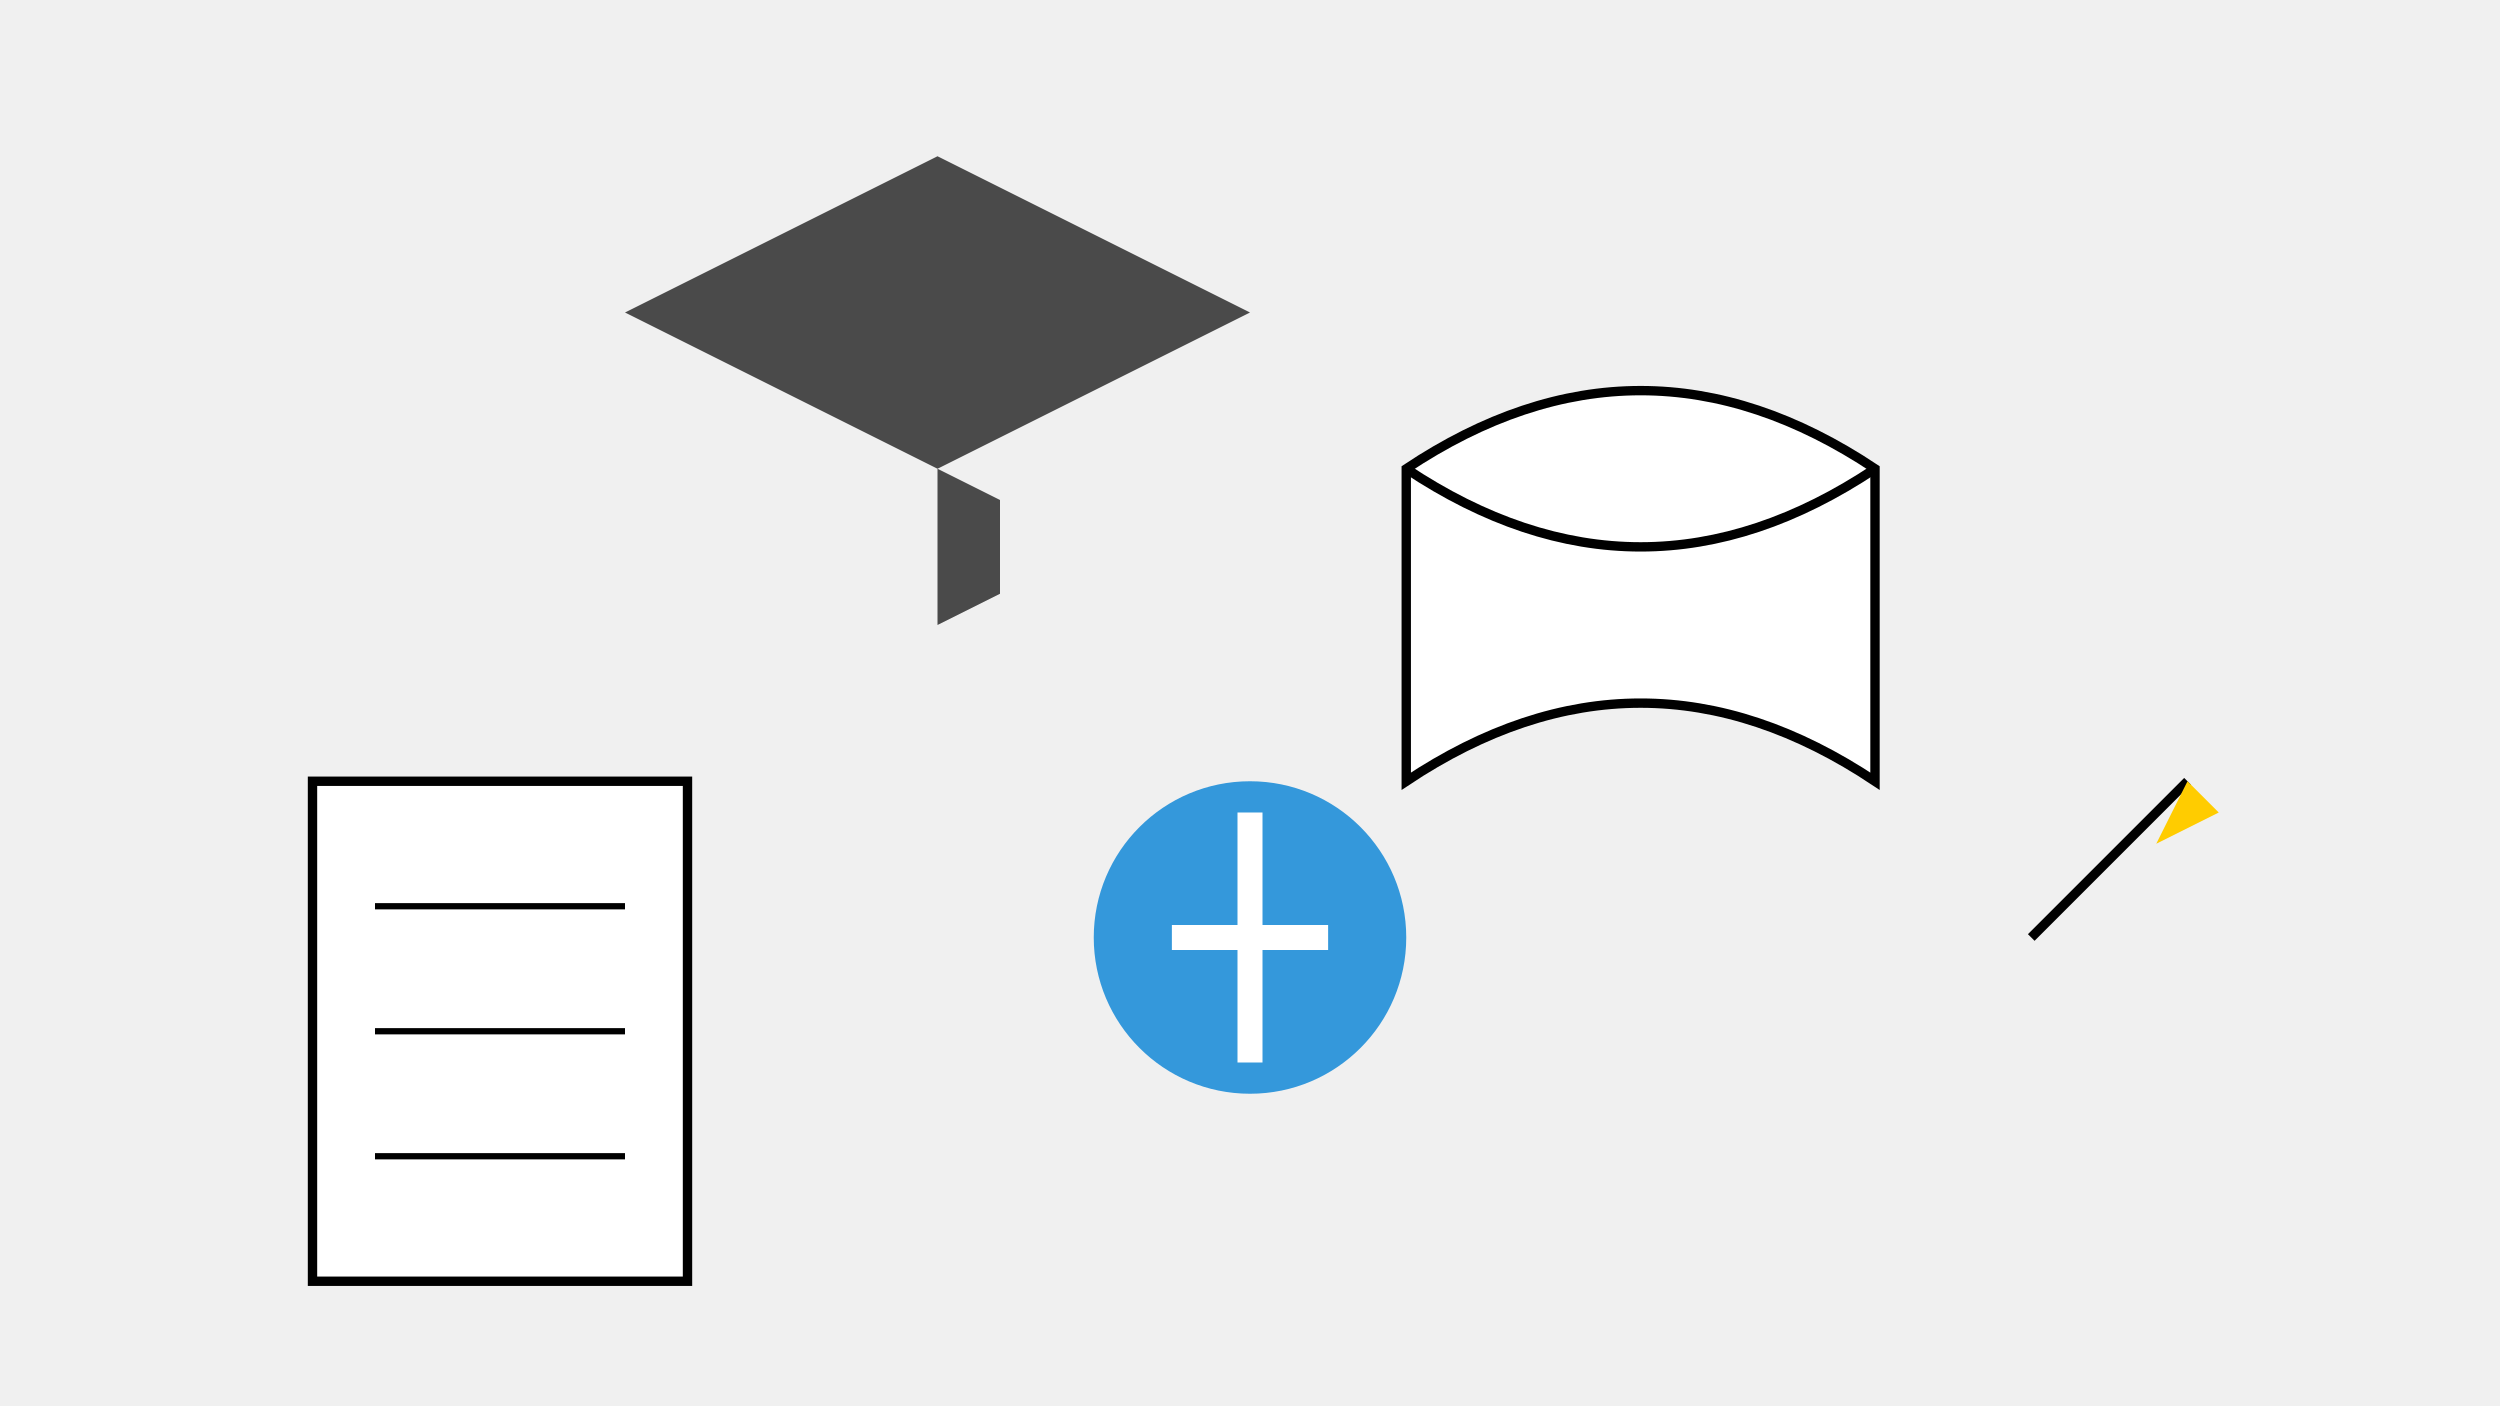 <svg xmlns="http://www.w3.org/2000/svg" viewBox="0 0 800 450" width="800" height="450">
  <!-- Background -->
  <rect width="100%" height="100%" fill="#f0f0f0"/>
  
  <!-- Graduation cap -->
  <path d="M200 100 L300 50 L400 100 L300 150 Z" fill="#4a4a4a"/>
  <path d="M300 150 L300 200 L320 190 L320 160 Z" fill="#4a4a4a"/>
  
  <!-- Open book -->
  <path d="M450 150 Q525 100 600 150 L600 250 Q525 200 450 250 Z" fill="#fff" stroke="#000" stroke-width="3"/>
  <path d="M450 150 Q525 200 600 150" fill="none" stroke="#000" stroke-width="3"/>
  
  <!-- Pen -->
  <line x1="650" y1="300" x2="700" y2="250" stroke="#000" stroke-width="3"/>
  <polygon points="700,250 710,260 690,270" fill="#ffcc00"/>
  
  <!-- Certificate -->
  <rect x="100" y="250" width="120" height="160" fill="#fff" stroke="#000" stroke-width="3"/>
  <line x1="120" y1="290" x2="200" y2="290" stroke="#000" stroke-width="2"/>
  <line x1="120" y1="330" x2="200" y2="330" stroke="#000" stroke-width="2"/>
  <line x1="120" y1="370" x2="200" y2="370" stroke="#000" stroke-width="2"/>
  
  <!-- Teacher icon -->
  <circle cx="400" cy="300" r="50" fill="#3498db"/>
  <path d="M400 260 L400 340 M375 300 L425 300" stroke="#fff" stroke-width="8"/>
</svg>